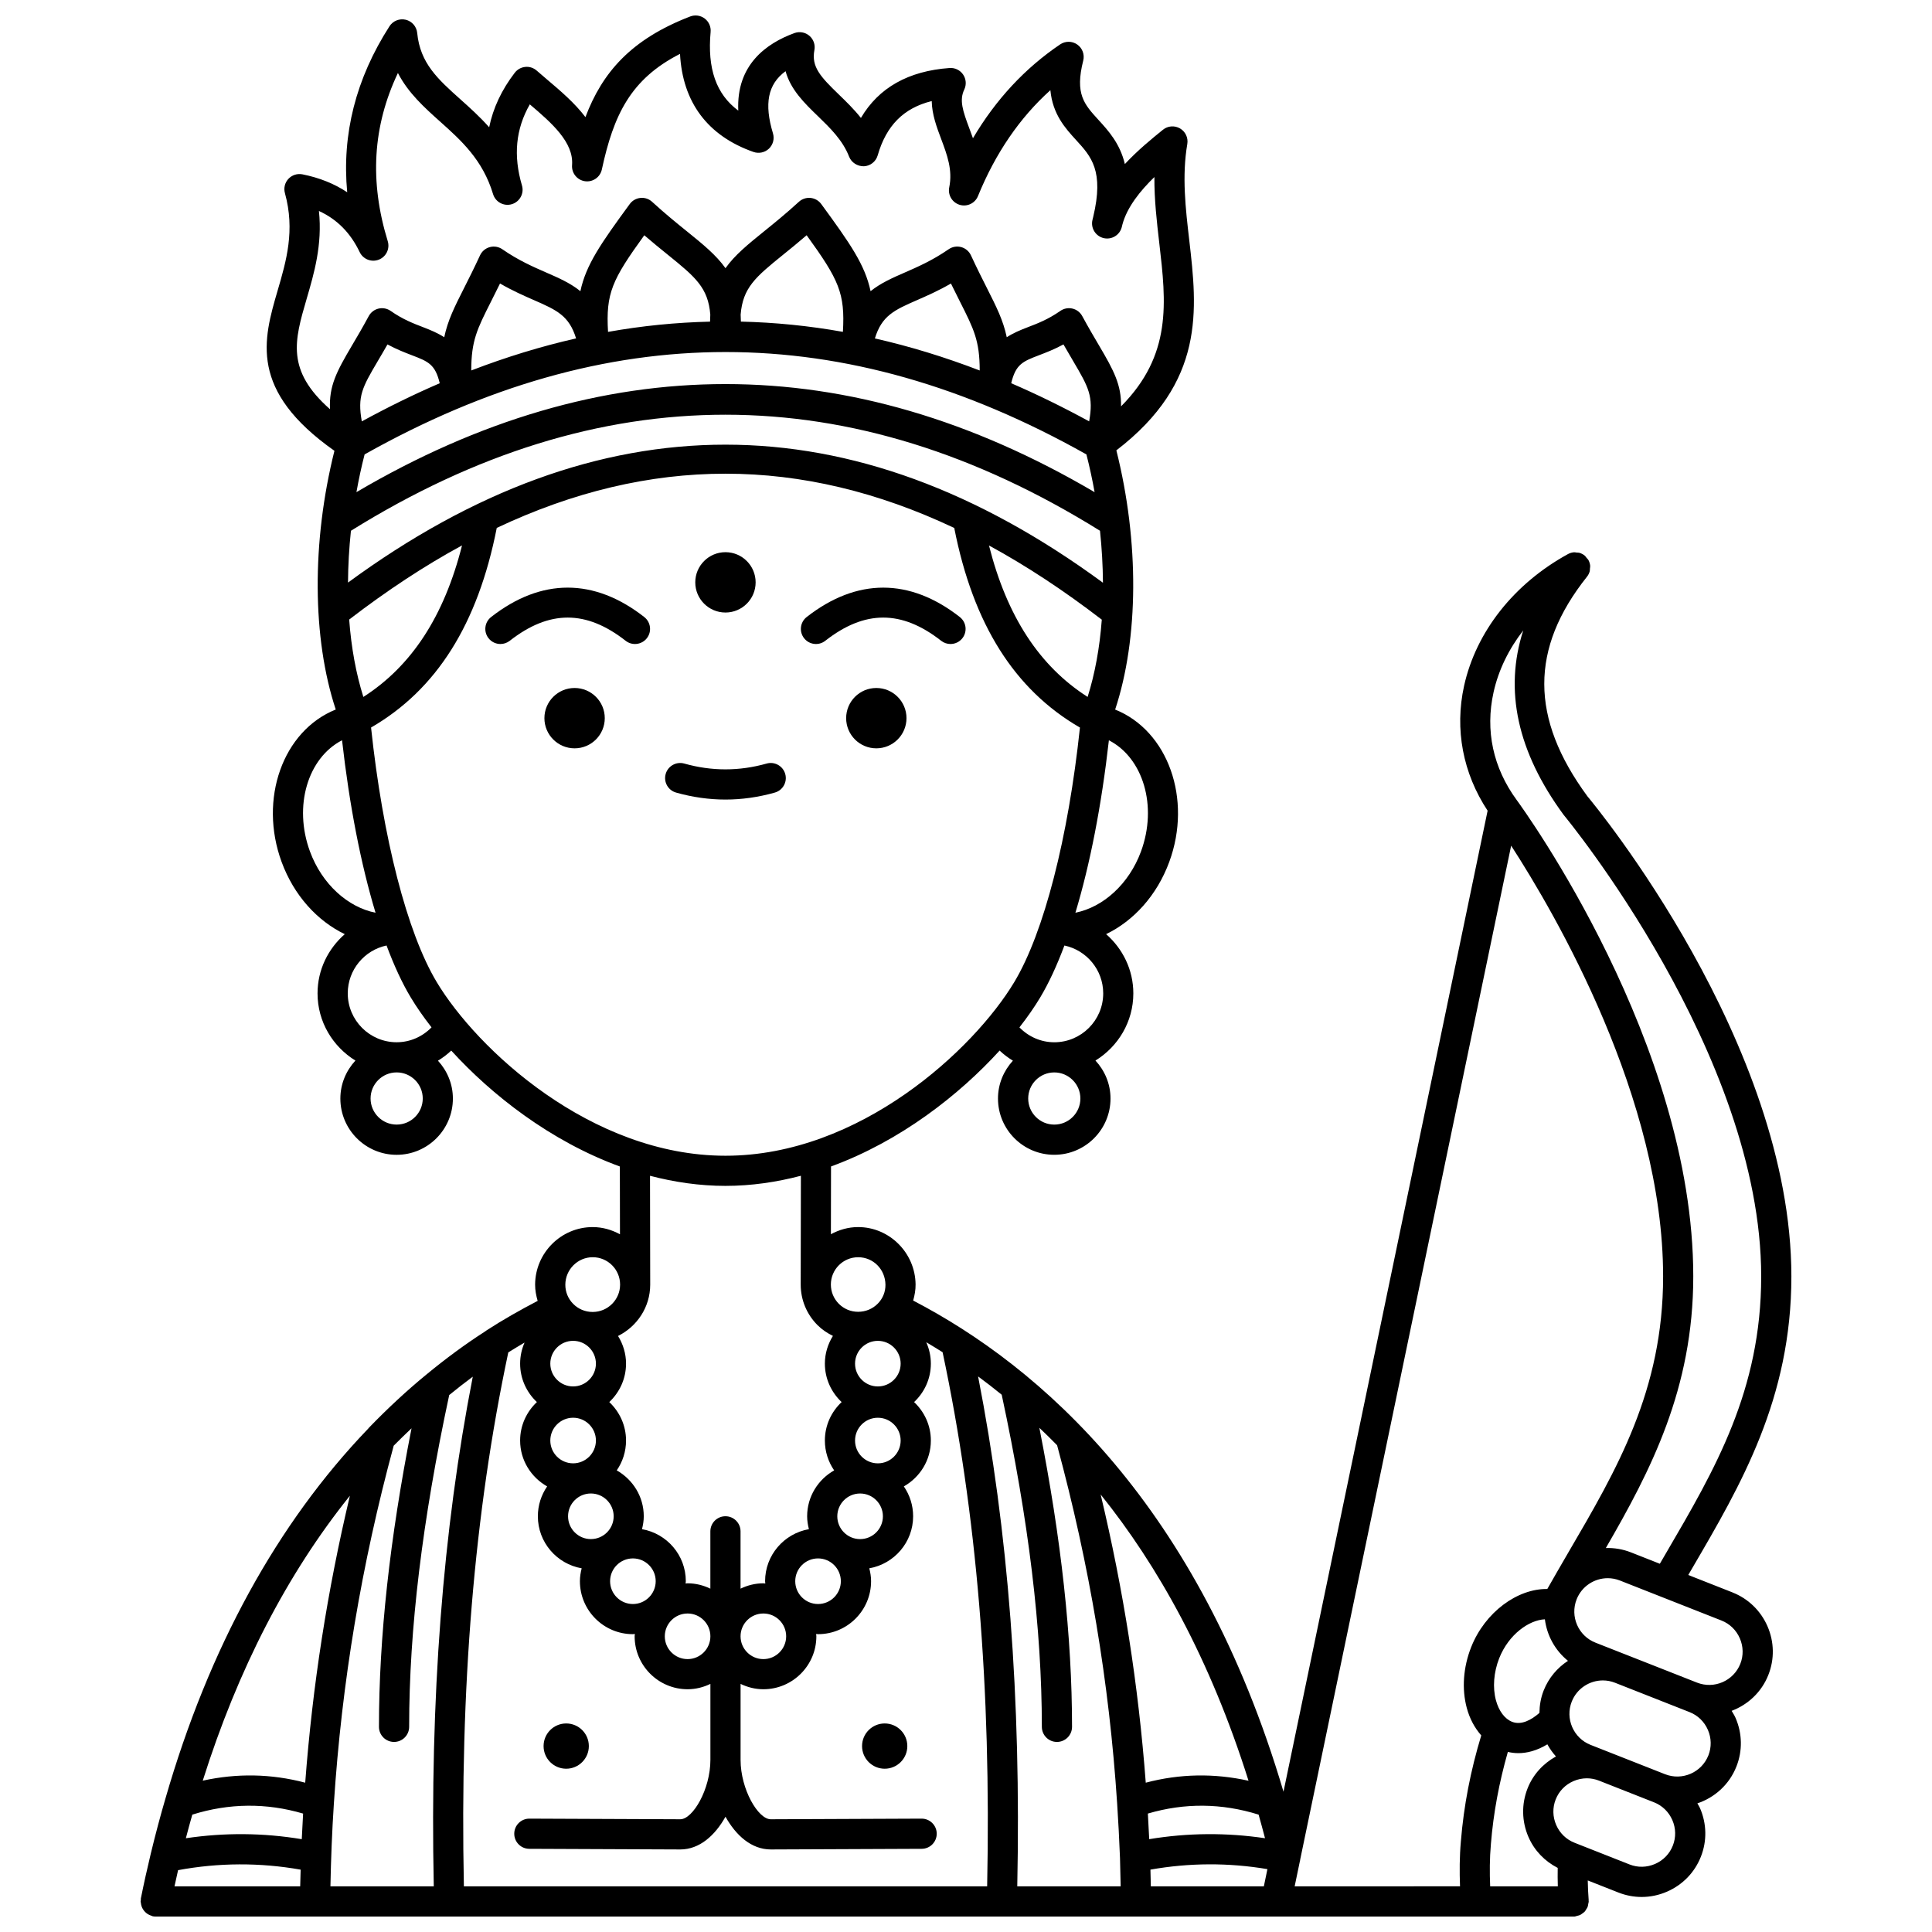 <?xml version="1.0" encoding="UTF-8"?>
<!-- Uploaded to: SVG Repo, www.svgrepo.com, Generator: SVG Repo Mixer Tools -->
<svg width="800px" height="800px" version="1.1" viewBox="144 144 512 512" xmlns="http://www.w3.org/2000/svg">
 <defs>
  <clipPath id="a">
   <path d="m181 148.09h438v503.81h-438z"/>
  </clipPath>
 </defs>
 <path d="m349.34 354.04c2.129-0.602 3.359-2.812 2.754-4.934-0.602-2.125-2.82-3.359-4.934-2.754-7.25 2.047-14.562 2.047-21.812 0-2.109-0.602-4.336 0.633-4.934 2.754-0.605 2.125 0.633 4.336 2.754 4.934 4.336 1.227 8.738 1.852 13.082 1.852 4.356 0 8.758-0.625 13.09-1.852z"/>
 <path d="m274.15 307.52c-1.738 1.359-2.047 3.875-0.684 5.613 0.789 1.008 1.965 1.535 3.152 1.535 0.863 0 1.73-0.277 2.465-0.848 10.48-8.203 20.246-8.207 30.727 0 1.734 1.359 4.25 1.051 5.613-0.684s1.055-4.25-0.684-5.613c-13.281-10.395-27.316-10.391-40.59-0.004z"/>
 <path d="m362.7 313.82c10.48-8.203 20.242-8.207 30.727 0 0.73 0.57 1.598 0.848 2.465 0.848 1.188 0 2.363-0.527 3.152-1.535 1.359-1.738 1.055-4.25-0.684-5.613-13.277-10.387-27.309-10.383-40.586 0-1.738 1.359-2.047 3.875-0.684 5.613 1.359 1.738 3.879 2.047 5.609 0.688z"/>
 <g clip-path="url(#a)">
  <path d="m603.14 566.01-11.73-4.621 1.082-1.859c12.902-22.074 26.242-44.898 26.242-77.258 0-61.82-52.004-124.8-54.062-127.26-15.199-20.691-15.227-39.18-0.098-58.184 0.332-0.414 0.566-0.887 0.711-1.391 0.066-0.242 0.047-0.496 0.066-0.746 0.023-0.266 0.094-0.52 0.062-0.785-0.055-0.516-0.211-1.023-0.465-1.488v-0.004c-0.125-0.227-0.324-0.379-0.484-0.57-0.176-0.211-0.309-0.457-0.531-0.633 0 0-0.004 0-0.004-0.004-0.414-0.328-0.887-0.566-1.387-0.711-0.207-0.059-0.418-0.031-0.633-0.055-0.301-0.035-0.598-0.105-0.898-0.07-0.516 0.055-1.02 0.211-1.48 0.465-0.004 0-0.004 0-0.008 0.004-14.32 7.852-24.352 20.578-27.523 34.902-2.555 11.543-0.305 23.195 6.234 33.098l-54.094 259.98c-22.496-76.16-64.578-112.7-98.141-130.16 0.395-1.383 0.66-2.812 0.641-4.293-0.105-8.367-6.938-15.18-15.23-15.18-2.621 0-5.051 0.727-7.211 1.895l0.031-17.957c18.398-6.719 34.004-18.992 44.684-30.715 1.07 1.027 2.258 1.91 3.516 2.68-2.43 2.656-3.953 6.156-3.953 10.031 0 8.223 6.684 14.91 14.91 14.91 8.227 0 14.91-6.691 14.91-14.91 0-3.891-1.535-7.41-3.988-10.066 5.992-3.691 10.035-10.262 10.035-17.805 0-6.273-2.828-11.848-7.211-15.695 7.289-3.519 13.465-10.25 16.734-19.145 6.125-16.652-0.312-34.746-14.34-40.371 6.246-18.887 6.406-44.457 0.32-68.688 23.602-18.113 21.461-37.242 19.312-55.758-0.969-8.324-1.969-16.934-0.512-25.43 0.281-1.641-0.488-3.281-1.918-4.121-1.445-0.844-3.246-0.707-4.539 0.344-2.867 2.324-6.637 5.379-10.086 9.09-1.316-5.484-4.352-8.809-7.016-11.723-3.769-4.125-6.262-6.848-4.019-15.695 0.406-1.605-0.219-3.305-1.578-4.254-1.359-0.961-3.168-0.969-4.539-0.039-9.332 6.309-17.074 14.641-23.109 24.871-0.316-0.902-0.645-1.766-0.953-2.598-1.762-4.699-2.695-7.492-1.352-10.301 0.617-1.285 0.5-2.801-0.301-3.977-0.801-1.176-2.156-1.84-3.59-1.738-10.914 0.781-18.785 5.223-23.492 13.23-1.875-2.359-3.949-4.367-5.891-6.246-4.812-4.66-7.289-7.293-6.438-11.73 0.273-1.414-0.234-2.863-1.332-3.797-1.094-0.938-2.606-1.207-3.957-0.715-7.512 2.734-15.445 8.48-14.883 20.547-5.875-4.352-8.223-11.137-7.332-20.848 0.129-1.375-0.469-2.719-1.57-3.555-1.105-0.836-2.559-1.035-3.852-0.539-15.715 6.059-23.301 14.883-27.754 26.668-2.859-3.773-6.656-6.992-10.035-9.855-0.984-0.832-1.953-1.656-2.875-2.469-0.832-0.73-1.938-1.105-3.031-0.98-1.105 0.105-2.109 0.668-2.785 1.543-3.484 4.535-5.746 9.363-6.785 14.453-2.481-2.805-5.125-5.172-7.633-7.418-5.957-5.332-10.664-9.547-11.438-17.578-0.164-1.695-1.383-3.102-3.039-3.504-1.66-0.387-3.387 0.293-4.305 1.727-8.906 13.867-12.652 28.609-11.207 43.992-3.41-2.266-7.375-3.856-11.871-4.75-1.371-0.266-2.762 0.188-3.711 1.199-0.945 1.016-1.293 2.449-0.922 3.785 2.731 9.879 0.363 17.969-1.926 25.793-3.816 13.023-7.668 26.488 15.047 42.492-6.055 24.195-5.887 49.711 0.348 68.562-14.035 5.644-20.469 23.73-14.348 40.387 3.269 8.895 9.441 15.625 16.734 19.145-4.383 3.844-7.211 9.422-7.211 15.695 0 7.543 4.043 14.109 10.035 17.805-2.449 2.66-3.988 6.176-3.988 10.066 0 8.223 6.691 14.91 14.91 14.91 8.223 0 14.91-6.691 14.91-14.91 0-3.875-1.523-7.379-3.953-10.031 1.254-0.773 2.438-1.652 3.516-2.68 10.68 11.723 26.285 24.004 44.684 30.715l0.031 17.965c-2.164-1.176-4.602-1.906-7.234-1.906-8.367 0-15.211 6.832-15.254 15.234-0.008 1.492 0.27 2.926 0.676 4.324-4.602 2.398-9.164 4.977-13.562 7.828-0.133 0.082-0.262 0.18-0.383 0.281-5.133 3.289-10.398 7.16-15.652 11.5-5.023 4.117-10.086 8.812-15.055 13.941-0.109 0.109-0.207 0.23-0.301 0.352-24.098 25.105-42.16 58.062-53.68 97.945-1.332 4.539-2.641 9.453-3.891 14.621-0.934 3.887-1.824 7.856-2.637 11.906-0.027 0.145 0.012 0.281 0 0.426-0.004 0.125-0.066 0.234-0.066 0.363 0 0.133 0.062 0.238 0.074 0.367 0.027 0.293 0.078 0.566 0.168 0.84 0.07 0.227 0.156 0.438 0.27 0.641 0.129 0.238 0.277 0.457 0.449 0.668 0.156 0.188 0.316 0.352 0.504 0.508 0.199 0.168 0.41 0.309 0.645 0.438 0.23 0.129 0.469 0.223 0.723 0.305 0.133 0.039 0.234 0.129 0.375 0.156 0.27 0.051 0.531 0.074 0.793 0.074h42.129 0.055 35.543 0.105 146.34 0.105 35.543 0.039 115.91c0.105 0 0.203-0.004 0.309-0.012 0.219-0.016 0.406-0.125 0.617-0.176 0.262-0.062 0.523-0.105 0.766-0.215 0.23-0.109 0.418-0.273 0.625-0.418 0.211-0.152 0.43-0.289 0.605-0.48 0.172-0.188 0.289-0.406 0.418-0.625 0.137-0.219 0.285-0.418 0.375-0.664 0.098-0.246 0.117-0.516 0.16-0.785 0.035-0.211 0.125-0.398 0.125-0.621 0-0.055-0.027-0.102-0.031-0.152 0-0.055 0.023-0.102 0.02-0.156-0.137-1.734-0.215-3.496-0.246-5.266l8.137 3.207c1.988 0.781 4.066 1.172 6.144 1.172 2.289 0 4.574-0.473 6.738-1.414 4.133-1.801 7.316-5.086 8.961-9.258 1.648-4.176 1.559-8.75-0.238-12.887-0.191-0.445-0.469-0.828-0.691-1.246 4.562-1.527 8.453-4.957 10.352-9.777 1.645-4.172 1.559-8.75-0.238-12.883-0.289-0.66-0.672-1.25-1.031-1.859 4.293-1.625 7.93-4.938 9.734-9.535 1.648-4.176 1.559-8.75-0.238-12.887-1.812-4.141-5.102-7.312-9.27-8.957zm-63.332-238.55c1.301-5.875 4.023-11.434 7.863-16.383-5.098 15.805-1.578 32.145 10.703 48.863 0.523 0.629 52.359 63.375 52.359 122.32 0 30.195-12.215 51.098-25.152 73.223l-1.707 2.93-7.652-3.016c-2.188-0.859-4.445-1.219-6.66-1.152 11.863-20.484 23.172-42.191 23.172-71.988 0-61.68-44.875-123.62-46.785-126.23-6.266-8.535-8.395-18.418-6.141-28.57zm9.254 303.37c1.566 3.606 4.312 6.418 7.746 8.184-0.027 1.641-0.02 3.266 0.031 4.891h-17.93c-0.152-3.648-0.145-7.379 0.195-11.23 0.672-8.277 2.18-16.305 4.492-24.398 0.828 0.188 1.738 0.328 2.773 0.328 2.191 0 4.816-0.59 7.699-2.336 0.633 1.152 1.387 2.227 2.277 3.211-3.414 1.891-6.086 4.805-7.523 8.461-1.645 4.18-1.555 8.754 0.238 12.891zm-100.08 13.078c-0.031-1.473-0.062-2.953-0.105-4.438 10.305-1.82 20.699-1.867 31-0.129l-0.945 4.566zm-0.43-12.508c-0.109-2.269-0.219-4.543-0.355-6.785 9.754-2.871 19.605-2.766 29.348 0.281 0.578 2.059 1.148 4.137 1.699 6.254-10.203-1.516-20.484-1.441-30.691 0.25zm-0.914-14.969c-1.945-25.762-5.883-50.941-11.953-76.375 15.086 18.762 28.973 43.441 39.188 75.863-9.059-2.012-18.176-1.879-27.234 0.512zm40.871 20.672c0.008-0.035 0.031-0.062 0.039-0.102 0.008-0.031-0.004-0.059 0-0.09 0.012-0.062 0.02-0.129 0.031-0.191l55.891-268.61c11.738 18.129 40.27 67.023 40.27 114.15 0 30.203-12.219 51.105-25.156 73.23-1.852 3.172-3.699 6.383-5.535 9.609-7.883-0.125-16.516 6.117-20.191 15.441-2.09 5.316-2.504 11.031-1.148 16.082 0.77 2.871 2.109 5.32 3.836 7.281-2.828 9.34-4.629 18.566-5.402 28.086-0.359 4.059-0.371 8.02-0.223 11.906l-43.824 0.004zm64.574-45.09c-0.77 1.945-1.09 3.945-1.121 5.926-2.09 1.82-4.75 3.328-7.231 2.363-1.965-0.773-3.531-2.863-4.301-5.734-0.898-3.363-0.582-7.406 0.863-11.086 2.516-6.375 7.93-10.164 12.117-10.348 0.539 4.289 2.699 8.242 6.117 11.004-2.809 1.836-5.121 4.508-6.445 7.875zm-128.94-65.004c8.598 31.785 13.812 62.859 15.914 94.977 0.316 4.723 0.555 9.484 0.754 14.406 0.074 2.484 0.125 5.004 0.176 7.516h-27.402c1.027-49.875-2.391-94.23-10.379-135.14 2.078 1.527 4.168 3.152 6.258 4.848 7.137 33.25 10.629 62.066 10.637 88.016 0 2.211 1.793 4 4 4 2.207 0 4-1.793 4-4-0.004-23.75-2.852-49.785-8.66-79.246 1.566 1.484 3.137 3.019 4.703 4.621zm-199.26 89.422c-9.023-2.383-18.117-2.527-27.152-0.535 9.293-29.473 22.359-54.785 38.996-75.512-6 25.227-9.898 50.297-11.844 76.047zm-29.922 8.465c9.754-3.051 19.609-3.148 29.363-0.277-0.133 2.262-0.25 4.527-0.355 6.785-10.211-1.695-20.504-1.773-30.715-0.25 0.559-2.156 1.133-4.231 1.707-6.258zm-3.769 14.715c10.789-1.996 21.688-2.043 32.48-0.133-0.043 1.484-0.09 2.957-0.121 4.43h-33.312c0.312-1.438 0.621-2.883 0.953-4.297zm41.285-17.629c2.106-32.223 7.301-63.27 15.855-94.855 1.566-1.602 3.148-3.109 4.727-4.613-5.789 29.41-8.629 55.398-8.633 79.117 0 2.207 1.789 4 4 4 2.207 0 4-1.789 4-4 0.004-25.926 3.492-54.711 10.617-87.926 2.086-1.695 4.172-3.34 6.246-4.867-7.961 40.809-11.367 85.148-10.336 135.07h-27.387c0.141-7.231 0.426-14.566 0.91-21.93zm46.223-119.58c1.418-0.898 2.867-1.75 4.309-2.606-0.742 1.711-1.172 3.594-1.172 5.578 0 4.023 1.723 7.629 4.441 10.191-2.719 2.562-4.441 6.168-4.441 10.191 0 5.231 2.91 9.75 7.16 12.16-1.547 2.254-2.461 4.977-2.461 7.914 0 6.91 5.027 12.637 11.613 13.789-0.277 1.098-0.469 2.231-0.469 3.414 0 7.742 6.297 14.039 14.039 14.039 0.18 0 0.344-0.047 0.523-0.051-0.008 0.203-0.059 0.398-0.059 0.609 0 7.742 6.297 14.039 14.035 14.039 2.172 0 4.203-0.535 6.043-1.418v20.137c0 7.805-4.652 15.738-7.981 15.738l-39.984-0.168h-0.016c-2.199 0-3.992 1.781-4 3.984-0.008 2.207 1.77 4.008 3.984 4.016l40 0.168c5.133 0 9.227-3.723 11.996-8.676 2.766 4.953 6.871 8.676 12.012 8.676l39.984-0.168c2.207-0.008 3.992-1.809 3.984-4.016-0.008-2.203-1.801-3.984-4-3.984h-0.016l-39.969 0.168c-3.344 0-7.996-7.93-7.996-15.738v-20.137c1.836 0.883 3.871 1.418 6.043 1.418 7.742 0 14.039-6.297 14.039-14.039 0-0.207-0.051-0.398-0.059-0.609 0.176 0.008 0.344 0.051 0.52 0.051 7.742 0 14.039-6.297 14.039-14.039 0-1.184-0.191-2.316-0.469-3.414 6.582-1.156 11.613-6.887 11.613-13.789 0-2.934-0.91-5.656-2.461-7.914 4.254-2.414 7.16-6.93 7.16-12.16 0-4.023-1.723-7.629-4.441-10.191 2.719-2.562 4.441-6.168 4.441-10.191 0-2.019-0.449-3.93-1.219-5.668 1.43 0.844 2.879 1.73 4.332 2.652 9.039 42.562 12.898 88.945 11.805 141.55l-138.67-0.004c-1.094-52.672 2.75-99.039 11.766-141.5zm97.938-3.062c3.332 0 6.043 2.711 6.043 6.039 0 3.332-2.711 6.043-6.043 6.043-3.332 0-6.043-2.711-6.043-6.043 0-3.332 2.711-6.039 6.043-6.039zm0 20.379c3.332 0 6.043 2.711 6.043 6.043 0 3.328-2.711 6.039-6.043 6.039-3.332 0-6.043-2.711-6.043-6.039 0-3.332 2.711-6.043 6.043-6.043zm-4.703 20.074c3.332 0 6.043 2.711 6.043 6.043 0 3.332-2.711 6.043-6.043 6.043-3.332 0-6.043-2.711-6.043-6.043 0.004-3.332 2.715-6.043 6.043-6.043zm-5.102 23.246c0 3.332-2.711 6.043-6.043 6.043-3.332 0-6.043-2.711-6.043-6.043 0-3.332 2.711-6.043 6.043-6.043 3.332 0.004 6.043 2.715 6.043 6.043zm-14.492 14.598c0 3.332-2.711 6.043-6.043 6.043s-6.043-2.711-6.043-6.043 2.711-6.043 6.043-6.043 6.043 2.711 6.043 6.043zm-26.125-6.043c3.332 0 6.043 2.711 6.043 6.043s-2.711 6.043-6.043 6.043c-3.332 0-6.039-2.711-6.039-6.043 0.004-3.332 2.715-6.043 6.039-6.043zm-14.492-2.512c-3.332 0-6.043-2.711-6.043-6.043 0-3.332 2.711-6.043 6.043-6.043s6.043 2.711 6.043 6.043c-0.004 3.332-2.715 6.043-6.043 6.043zm-11.141-17.207c-3.332 0-6.043-2.711-6.043-6.043s2.711-6.043 6.043-6.043 6.043 2.711 6.043 6.043-2.711 6.043-6.043 6.043zm-4.703-20.078c-3.332 0-6.043-2.711-6.043-6.039 0-3.332 2.711-6.043 6.043-6.043s6.043 2.711 6.043 6.043c-0.004 3.328-2.711 6.039-6.043 6.039zm0-20.379c-3.332 0-6.043-2.711-6.043-6.043 0-3.328 2.711-6.039 6.043-6.039s6.043 2.711 6.043 6.039c-0.004 3.336-2.711 6.043-6.043 6.043zm75.539-34.238c4.004 0 7.18 3.199 7.234 7.281 0.023 1.883-0.695 3.664-2.031 5.016-1.375 1.395-3.223 2.164-5.207 2.164h-0.008c-1.922 0-3.734-0.75-5.094-2.106-1.367-1.367-2.125-3.188-2.125-5.121 0-3.992 3.246-7.234 7.231-7.234zm58.891-42.062c0 3.812-3.098 6.914-6.914 6.914-3.812 0-6.914-3.098-6.914-6.914 0-3.816 3.098-6.914 6.914-6.914 3.812 0.004 6.914 3.106 6.914 6.914zm-6.914-14.906c-3.547 0-6.82-1.469-9.238-3.945 2.16-2.762 4.012-5.434 5.496-7.914 2.281-3.805 4.434-8.453 6.426-13.781 5.863 1.238 10.281 6.449 10.281 12.676 0 7.152-5.82 12.965-12.965 12.965zm22.977-50.562c-3.188 8.656-10.047 14.777-17.379 16.227 3.856-12.75 6.914-28.355 8.871-45.695 9.078 4.668 12.938 17.43 8.508 29.469zm-202.27-129.94c0.781-1.324 1.645-2.777 2.582-4.43 2.465 1.332 4.664 2.172 6.547 2.894 4.258 1.629 6.109 2.379 7.301 7.391-6.871 2.957-13.75 6.34-20.652 10.105-1.195-6.637 0.117-9.004 4.223-15.961zm29.992-15.734c0.73-1.449 1.535-3.043 2.414-4.844 3.348 1.934 6.391 3.266 8.98 4.398 6.074 2.652 9.336 4.133 11.176 10.152-9.246 2.098-18.5 4.93-27.781 8.496 0.008-7.879 1.547-10.953 5.211-18.203zm40.648-17.629c2.273 1.961 4.348 3.637 6.25 5.176 7.34 5.93 10.664 8.734 11.242 15.848-0.039 0.602-0.059 1.227-0.066 1.867-9.008 0.211-18.016 1.105-27.035 2.715-0.598-10.242 1.047-13.77 9.609-25.605zm117.89 49.316c-6.902-3.762-13.785-7.141-20.652-10.102 1.191-5.012 3.043-5.766 7.301-7.394 1.883-0.719 4.082-1.559 6.547-2.891 0.941 1.652 1.805 3.109 2.582 4.434 4.106 6.961 5.418 9.328 4.223 15.953zm-29-13.48c-9.281-3.566-18.535-6.402-27.781-8.496 1.84-6.019 5.102-7.5 11.176-10.152 2.586-1.133 5.633-2.461 8.98-4.398 0.875 1.801 1.68 3.391 2.41 4.84 3.664 7.25 5.207 10.32 5.215 18.207zm-36.254-10.238c-9.02-1.613-18.027-2.504-27.035-2.715-0.012-0.641-0.031-1.266-0.066-1.863 0.582-7.113 3.906-9.918 11.242-15.848 1.902-1.535 3.977-3.215 6.25-5.176 8.562 11.84 10.203 15.363 9.609 25.602zm-126.76 32.48c64.34-36.176 126.95-36.176 191.29 0 0.852 3.305 1.566 6.641 2.172 10.004-64.977-38.191-130.71-38.191-195.62-0.004 0.598-3.363 1.312-6.703 2.164-10zm-0.324 64.273c-1.93-6.129-3.207-13.051-3.758-20.512 10.004-7.684 19.969-14.25 29.906-19.645-4.746 18.789-13.383 31.984-26.148 40.156zm-4.07-30.305c0.023-4.508 0.289-9.102 0.777-13.734 65.844-41.008 132.61-41.008 198.51 0 0.488 4.644 0.754 9.254 0.781 13.77-66.395-48.77-133.63-48.785-200.07-0.035zm199.76 9.824c-0.551 7.449-1.828 14.359-3.754 20.477-12.762-8.164-21.398-21.352-26.141-40.137 9.93 5.398 19.887 11.969 29.895 19.66zm-210.73-84.992c1.996-6.812 4.203-14.355 3.266-23.312 4.797 2.191 8.355 5.793 10.801 10.902 0.902 1.887 3.109 2.758 5.062 2 1.953-0.758 2.988-2.898 2.371-4.902-4.859-15.809-3.992-30.473 2.695-44.566 2.75 5.328 7.035 9.164 11.223 12.914 5.535 4.953 11.25 10.078 13.992 19.176 0.637 2.109 2.859 3.309 4.969 2.68 2.109-0.633 3.32-2.852 2.691-4.965-2.332-7.902-1.656-14.969 2.082-21.492 5.816 4.934 11.66 10.051 11.195 16.105-0.16 2.094 1.332 3.957 3.41 4.262 2.094 0.301 4.039-1.059 4.484-3.109 3.109-14.387 7.566-23.941 20.715-30.637 0.672 12.812 7.32 21.73 19.484 25.996 1.414 0.492 3 0.152 4.086-0.883 1.086-1.039 1.5-2.602 1.062-4.047-2.363-7.832-1.387-13.02 3.34-16.477 1.348 4.93 5.098 8.559 8.527 11.871 3.246 3.144 6.606 6.391 8.312 10.781 0.625 1.598 2.238 2.57 3.91 2.547 1.715-0.078 3.188-1.242 3.664-2.891 2.266-7.887 6.871-12.551 14.32-14.391 0.062 3.566 1.328 6.934 2.496 10.039 1.582 4.227 3.082 8.219 2.144 12.824-0.414 2.023 0.781 4.027 2.754 4.629 1.98 0.605 4.086-0.402 4.863-2.316 4.641-11.375 11.078-20.777 19.188-28.059 0.605 6.418 3.965 10.094 6.832 13.23 3.988 4.359 7.438 8.133 4.504 20.398-0.07 0.266-0.137 0.531-0.195 0.801-0.484 2.137 0.844 4.258 2.973 4.769 2.133 0.5 4.269-0.789 4.805-2.91 0.059-0.23 0.113-0.461 0.168-0.688 1.25-4.644 4.754-8.965 8.477-12.582-0.039 6.008 0.641 11.859 1.305 17.582 1.824 15.699 3.383 29.566-10.141 43.191 0.09-5.691-1.898-9.469-5.789-16.059-1.277-2.164-2.777-4.703-4.496-7.867-0.543-1-1.488-1.727-2.594-1.988-1.105-0.266-2.273-0.035-3.215 0.617-3.215 2.25-6.059 3.34-8.57 4.297-2.094 0.801-3.973 1.598-5.625 2.68-0.953-4.519-2.727-8.023-5.246-13.012-1.211-2.394-2.621-5.191-4.246-8.695-0.496-1.07-1.441-1.871-2.578-2.18-1.137-0.309-2.352-0.105-3.328 0.57-4.269 2.949-8.152 4.648-11.578 6.144-3.32 1.449-6.441 2.816-9.113 4.969-1.484-6.992-5.394-12.602-13.078-23.098-0.668-0.914-1.699-1.504-2.832-1.617-1.148-0.109-2.254 0.262-3.094 1.031-3.441 3.156-6.508 5.629-9.211 7.816-4.258 3.441-7.758 6.281-10.234 9.773-2.481-3.496-5.973-6.328-10.234-9.773-2.703-2.184-5.769-4.664-9.211-7.816-0.836-0.77-1.945-1.148-3.094-1.031-1.133 0.113-2.164 0.699-2.832 1.617-7.684 10.496-11.602 16.109-13.082 23.098-2.668-2.16-5.793-3.523-9.113-4.969-3.426-1.5-7.312-3.191-11.578-6.144-0.973-0.672-2.188-0.875-3.328-0.566-1.141 0.312-2.082 1.109-2.578 2.18-1.621 3.508-3.035 6.305-4.246 8.699-2.519 4.984-4.289 8.492-5.242 13.008-1.652-1.078-3.531-1.879-5.625-2.68-2.508-0.961-5.352-2.043-8.57-4.297-0.938-0.652-2.094-0.879-3.215-0.617-1.109 0.262-2.055 0.988-2.594 1.988-1.711 3.168-3.215 5.707-4.492 7.867-4.062 6.883-6.062 10.68-5.777 16.809-11.676-10.297-9.426-18.184-6.195-29.227zm0.887 146.42c-4.426-12.035-0.566-24.797 8.504-29.469 1.961 17.34 5.019 32.957 8.875 45.707-7.328-1.441-14.191-7.574-17.379-16.238zm29.891 65.469c0 3.812-3.098 6.914-6.914 6.914-3.816 0-6.914-3.098-6.914-6.914 0-3.816 3.098-6.914 6.914-6.914 3.816 0.004 6.914 3.106 6.914 6.914zm-6.91-14.906c-7.148 0-12.965-5.812-12.965-12.965 0-6.227 4.414-11.438 10.281-12.676 1.992 5.328 4.137 9.977 6.426 13.781 1.488 2.481 3.34 5.148 5.496 7.914-2.418 2.477-5.691 3.945-9.238 3.945zm10.598-15.973c-7.832-13.051-14.277-38.141-17.387-67.43 17.359-10.051 28.297-27.391 33.312-52.902 40.559-19.16 80.703-19.156 121.24 0.016 5.016 25.508 15.949 42.84 33.309 52.891-3.106 29.285-9.555 54.375-17.387 67.43-10.68 17.801-40.906 46.043-76.543 46.043-35.641 0-65.867-28.246-76.547-46.047zm76.539 54.035c6.883 0 13.562-0.996 19.984-2.68l-0.051 28.805v0.008c0 4.074 1.586 7.906 4.469 10.781 1.199 1.199 2.59 2.113 4.07 2.844-1.328 2.144-2.133 4.641-2.133 7.344 0 4.023 1.723 7.629 4.441 10.191-2.719 2.562-4.441 6.168-4.441 10.191 0 2.934 0.91 5.656 2.461 7.914-4.254 2.414-7.16 6.934-7.16 12.164 0 1.184 0.191 2.316 0.469 3.414-6.582 1.156-11.613 6.887-11.613 13.789 0 0.207 0.051 0.398 0.059 0.609-0.176-0.008-0.344-0.051-0.52-0.051-2.172 0-4.203 0.535-6.043 1.418v-15.188c0-2.211-1.793-4-4-4-2.207 0-4 1.789-4 4v15.188c-1.836-0.883-3.871-1.418-6.043-1.418-0.18 0-0.344 0.047-0.52 0.051 0.008-0.203 0.059-0.398 0.059-0.609 0-6.91-5.027-12.637-11.613-13.789 0.277-1.098 0.469-2.231 0.469-3.414 0-5.231-2.906-9.75-7.16-12.164 1.547-2.254 2.461-4.977 2.461-7.914 0-4.023-1.723-7.629-4.441-10.191 2.719-2.562 4.441-6.168 4.441-10.191 0-2.691-0.801-5.188-2.121-7.324 5.031-2.5 8.527-7.637 8.527-13.613v-0.008l-0.051-28.832c6.438 1.68 13.117 2.676 20 2.676zm-35.184 18.906c4 0 7.254 3.25 7.254 7.254 0 3.996-3.254 7.25-7.262 7.254h-0.008c-1.953 0-3.777-0.754-5.148-2.133-1.359-1.363-2.102-3.176-2.094-5.102 0.02-4.008 3.273-7.273 7.258-7.273zm286.24 155.93c-0.859 2.188-2.531 3.914-4.711 4.859-2.172 0.945-4.578 1-6.762 0.133l-14.582-5.75c-2.184-0.859-3.91-2.535-4.856-4.711-0.945-2.176-0.996-4.578-0.133-6.762 0.859-2.188 2.531-3.914 4.711-4.859 1.141-0.496 2.344-0.746 3.547-0.746 1.086 0 2.18 0.207 3.219 0.617l14.582 5.746c2.184 0.859 3.91 2.535 4.856 4.711 0.945 2.172 0.992 4.574 0.129 6.762zm9.422-23.906c-1.793 4.539-6.941 6.773-11.477 4.988l-19.742-7.777c-4.539-1.789-6.777-6.934-4.988-11.473 1.371-3.481 4.715-5.606 8.246-5.606 1.074 0 2.164 0.199 3.223 0.617l9.492 3.738 10.262 4.043c2.184 0.859 3.91 2.535 4.856 4.711 0.941 2.176 0.988 4.57 0.129 6.758zm8.465-24.273c-1.793 4.535-6.945 6.769-11.477 4.984l-12.598-4.961-6.199-2.438h-0.004l-8.117-3.195c-4.539-1.785-6.773-6.934-4.988-11.473 1.371-3.481 4.715-5.606 8.246-5.606 1.078 0 2.172 0.199 3.231 0.617l26.914 10.602c2.184 0.859 3.91 2.535 4.856 4.711 0.941 2.172 1 4.57 0.137 6.758z"/>
 </g>
 <path d="m384.23 334.32c0 4.414-3.582 7.996-7.996 7.996-4.418 0-7.996-3.582-7.996-7.996 0-4.418 3.578-7.996 7.996-7.996 4.414 0 7.996 3.578 7.996 7.996"/>
 <path d="m304.27 334.32c0 4.414-3.582 7.996-7.996 7.996-4.418 0-8-3.582-8-7.996 0-4.418 3.582-7.996 8-7.996 4.414 0 7.996 3.578 7.996 7.996"/>
 <path d="m344.25 298.33c0 4.418-3.582 7.996-7.996 7.996-4.418 0-8-3.578-8-7.996 0-4.414 3.582-7.996 8-7.996 4.414 0 7.996 3.582 7.996 7.996"/>
 <path d="m300.05 606.73c0 3.312-2.688 6-6 6s-5.996-2.688-5.996-6 2.684-5.996 5.996-5.996 6 2.684 6 5.996"/>
 <path d="m384.45 606.73c0 3.312-2.684 6-5.996 6s-6-2.688-6-6 2.688-5.996 6-5.996 5.996 2.684 5.996 5.996"/>
</svg>